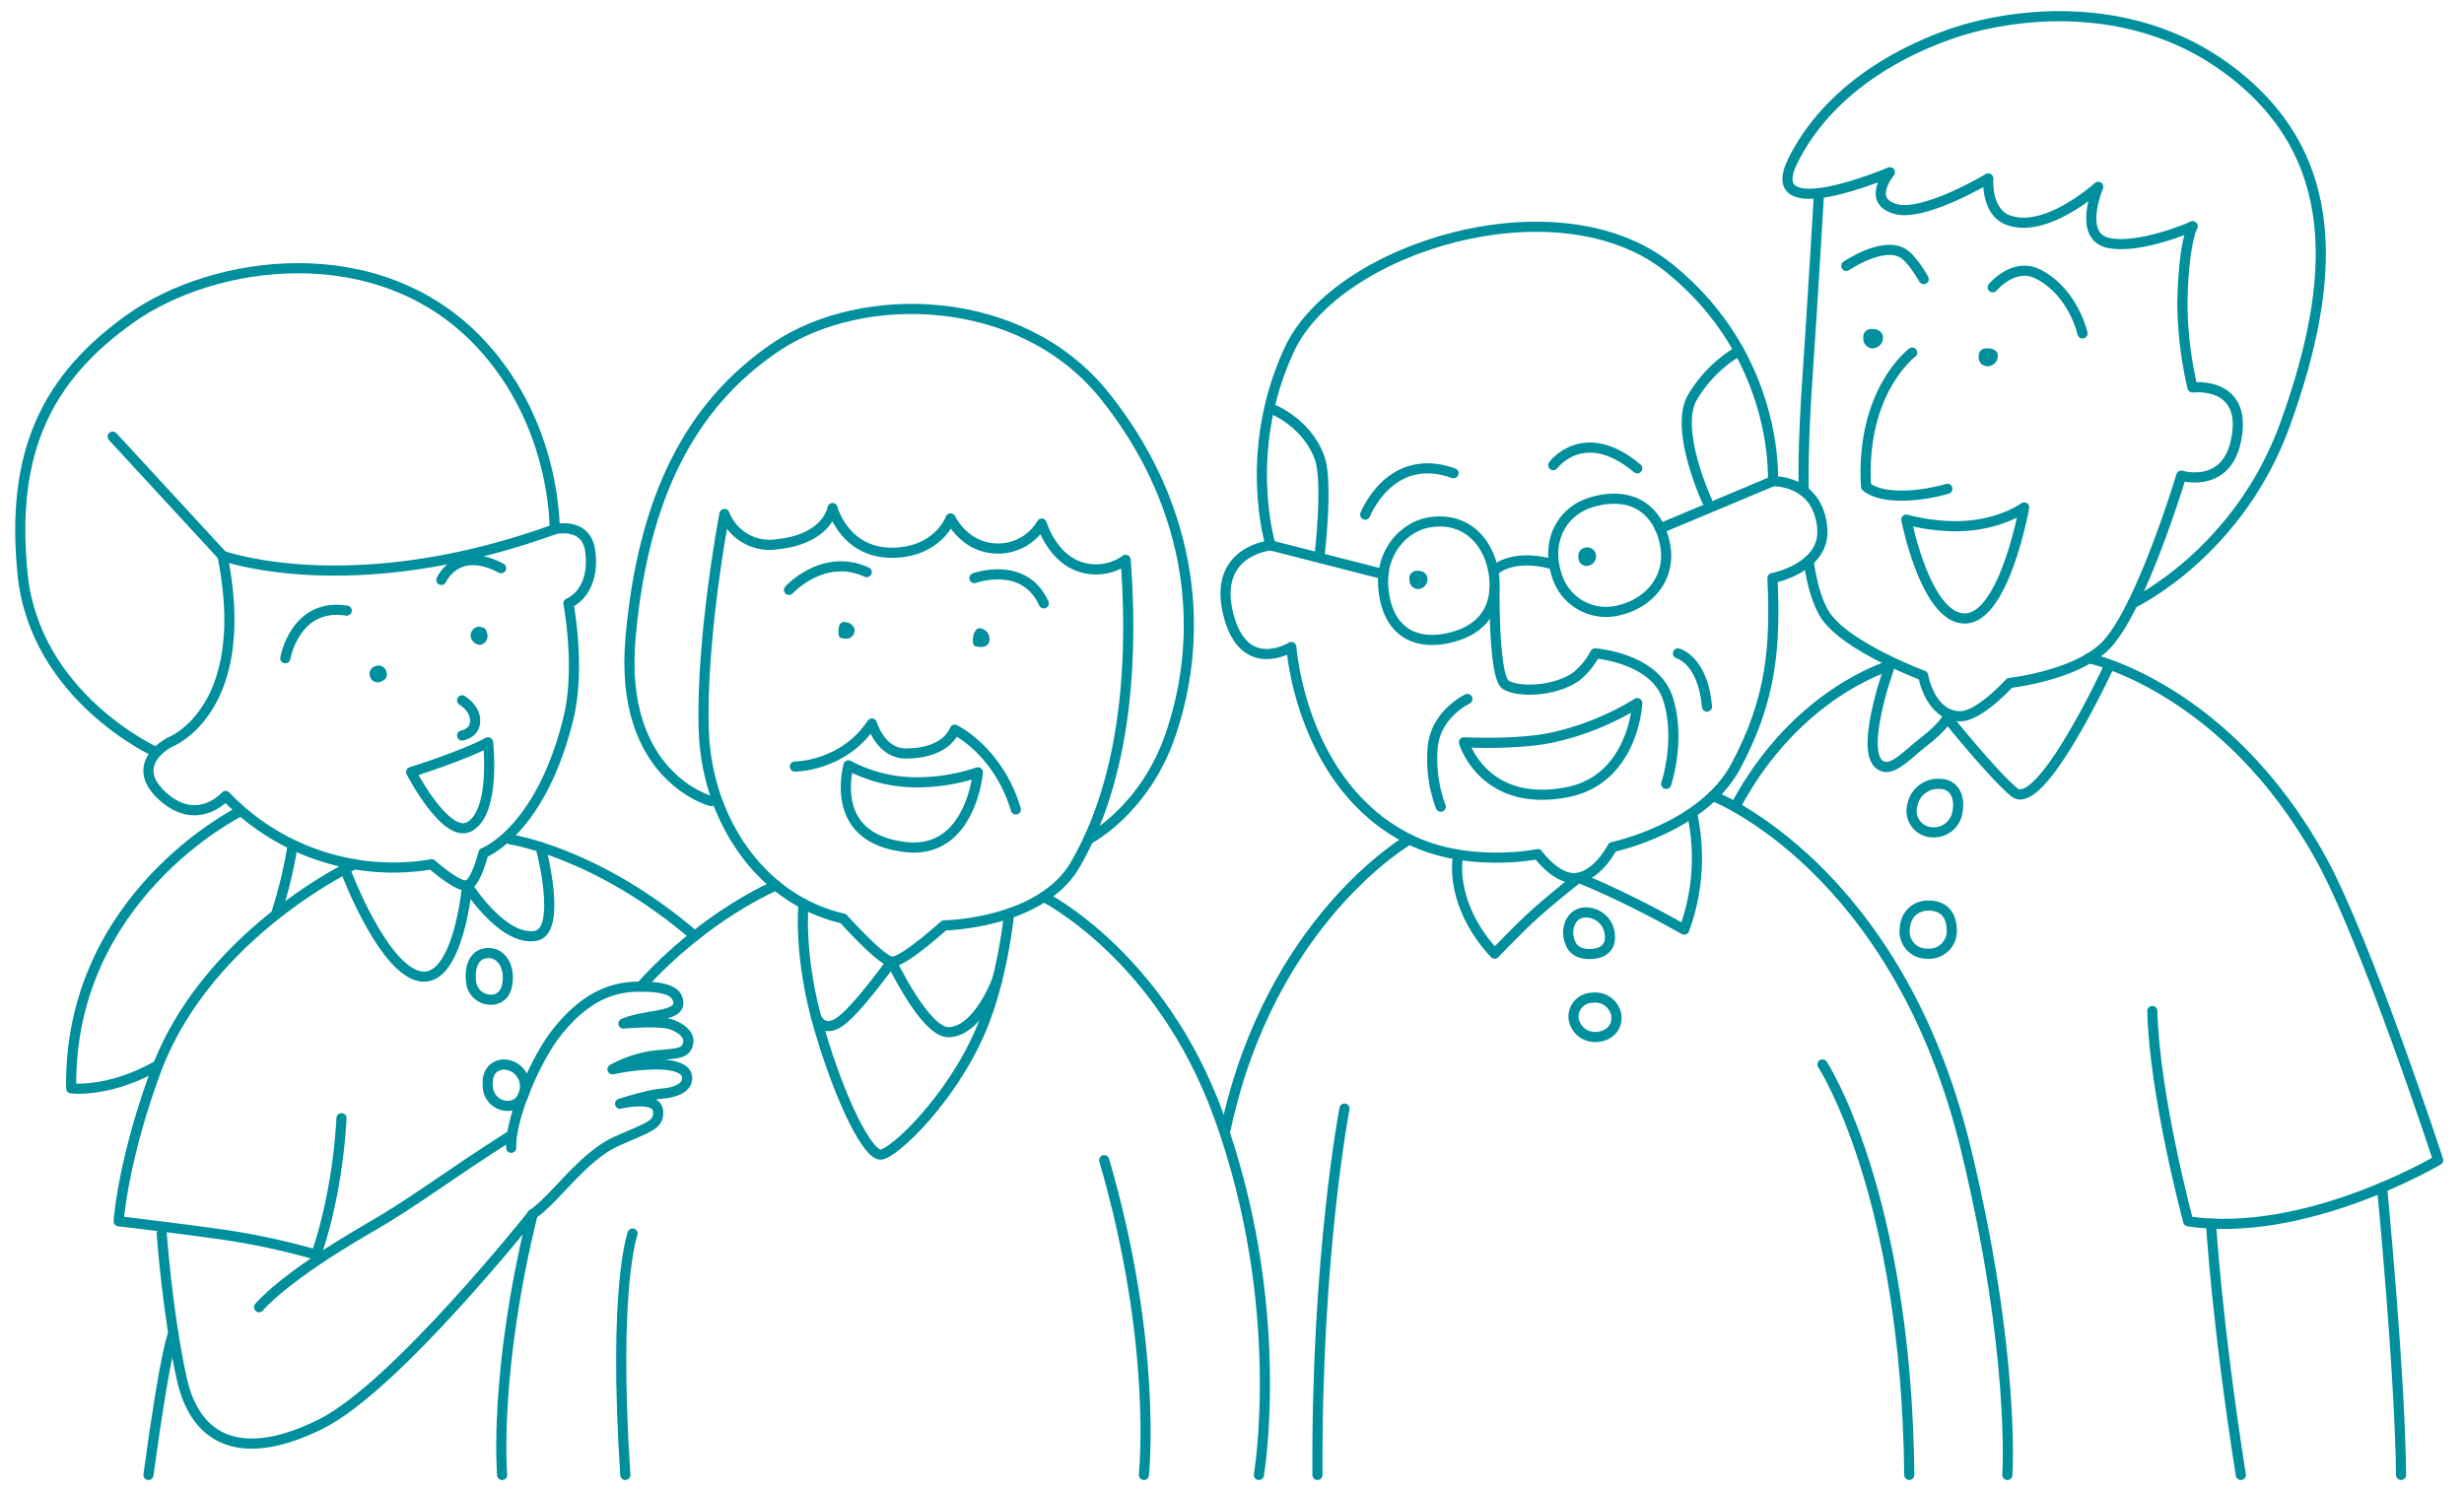 <svg id="fig__fv" xmlns="http://www.w3.org/2000/svg" viewBox="0 0 608 368"><defs><style>.cls-1{fill:none;stroke:#008f9d;stroke-linecap:round;stroke-linejoin:round;stroke-width:2.5px;}.cls-2{fill:#008f9d;}</style></defs><path class="cls-1" d="M313.528,134.592s-14.312,1.277-10.478,16.867,15.589,8.215,15.589,8.215,2.3,34.129,29.134,47.475c14.439,7.182,31.689,3.641,31.689,3.641s4.9,6.847,10.01,5.837,8.391-7.57,8.391-7.57,22.234-4.645,30.412-19.9c8.914-16.627,9.852-29.622,9.085-46.484,0,0,13.128-2.5,12.295-12.3-1.023-12.012-12.18-11.627-12.18-11.627s1.789-30.5-25.556-52.562-82.035-5.195-93.791,20.106S313.528,134.592,313.528,134.592Z"/><path class="cls-1" d="M178.762,126.84s-5.793,30.326-5.111,53.156,14.652,42.253,34.415,46.683c0,0,9.2,10.307,11.927,10.648s12.948-8.945,12.948-8.945,23.852-.34,32.371-14.993,15.248-38.163,12.437-75.22a12.5,12.5,0,0,1-11.756,1.534c-6.644-2.556-8.944-10.478-8.944-10.478a12.452,12.452,0,0,1-11.245,6.133c-7.922-.255-11.245-7.411-11.245-7.411s-2.8,7.8-13.289,8.433c-12.778.767-15.845-10.989-15.845-10.989s-1.078,7.64-13.8,8.945A11.936,11.936,0,0,1,178.762,126.84Z"/><path class="cls-1" d="M175.525,197.715s-23-5.861-19.934-40.362,14.678-57.432,35.89-71.744,60.382-13.635,80.987,11.926c20.325,25.216,25.9,55.962,16.356,83.824-6.408,18.711-20.268,25.79-20.268,25.79"/><path class="cls-1" d="M194.692,145.581s8.433-9.284,19.167-4.387"/><path class="cls-1" d="M240.437,142.674s12.267-4.5,17.123,6.229"/><path class="cls-1" d="M196.14,189.182s11.969,0,19-10.626c0,0,2.121,7.4,8.344,7.4,10.312,0,12.1-5.878,12.1-5.878s10.733,5.112,15.078,19.679"/><path class="cls-1" d="M209.354,188.885a35.878,35.878,0,0,0,15.685,4.171A47.486,47.486,0,0,0,241.3,190.6s-1.734,20.221-17.745,18.454S207.923,195.209,209.354,188.885Z"/><path class="cls-2" d="M208.413,153.5c-1.153-.1-1.534,1.022-1.534,2.428s.384,1.533,1.534,1.661a2.039,2.039,0,0,0,2.422-1.661C211.09,154.653,209.946,153.631,208.413,153.5Z"/><path class="cls-2" d="M349.61,140.89a1.782,1.782,0,0,0-1.837,2.051,2.223,2.223,0,0,0,1.959,2.427,2.386,2.386,0,0,0,2.471-2.05C352.458,142.04,351.521,140.725,349.61,140.89Z"/><path class="cls-2" d="M461.77,81.206a1.908,1.908,0,0,0-1.991,2.176,2.372,2.372,0,0,0,2.123,2.574,2.571,2.571,0,0,0,2.677-2.175C464.856,82.426,463.841,81.031,461.77,81.206Z"/><path class="cls-2" d="M92.6,164.4a1.973,1.973,0,0,0-1.236,2.694,1.92,1.92,0,0,0,2.833,1.012,1.768,1.768,0,0,0,1.176-2.236A2.051,2.051,0,0,0,92.6,164.4Z"/><path class="cls-2" d="M241.867,155.037c-1.153-.1-1.813,1.545-1.813,2.951s.383,1.533,1.533,1.661,2.3-.2,2.556-1.482A2.748,2.748,0,0,0,241.867,155.037Z"/><path class="cls-2" d="M391.372,135.1a2.089,2.089,0,0,0-1.888,2.5,2.017,2.017,0,0,0,2.015,2.062,2.347,2.347,0,0,0,2.323-2.356A2.151,2.151,0,0,0,391.372,135.1Z"/><path class="cls-2" d="M490.608,85.968c-1.249-.1-2.362.465-2.362,1.956a2.151,2.151,0,0,0,1.893,2.434,2.534,2.534,0,0,0,2.812-2.176C493.123,86.81,492.27,86.1,490.608,85.968Z"/><path class="cls-2" d="M118.093,154.66a2.2,2.2,0,0,0-1.813,2.951c.636,1.254,1.776,1.8,2.7,1.387a2.185,2.185,0,0,0,1.258-2.531C119.979,155.19,119.627,154.788,118.093,154.66Z"/><path class="cls-1" d="M257.56,221.335s28.807,14.373,43.19,54.071C317.787,322.429,310.631,364,310.631,364"/><path class="cls-1" d="M156.1,304.423s-4.868,12.894-1.8,59.577"/><path class="cls-1" d="M282.255,364s3.5-32.03-9.787-77.69"/><path class="cls-1" d="M198.289,223.039s-1.467,12.84,3.985,31.24,11.926,30.667,14.993,30.667,17.548-13.629,24.851-30.953c5.413-12.839,6.881-28.557,6.881-28.557"/><path class="cls-1" d="M201.309,250.813s1.4,4.148,5.57,1.592,13.114-15.078,13.114-15.078,8.285,17.377,13.967,17.4c7.411.035,12.164-13.1,12.164-13.1"/><path class="cls-1" d="M126.14,283.267c-.25-7.5,6.193-22.076,11.123-28.321,7.789-9.867,14.822-11.47,20.836-11.459,6.416.013,9.2,1.281,9.274,4,.1,3.605-8.256,2.812-13.53,5.123,0,0,9.038-.851,12.007.289s4.344,2.875,3.944,4.623c-.653,2.85-3.182,2.352-9.028,3.072a30.215,30.215,0,0,0-9.627,3.3,54.064,54.064,0,0,1,11.763-1.2c2.2.093,6.805.515,6.65,3.533-.11,2.137-2.642,3.372-6.19,3.661s-10.354,2.5-10.354,2.5,8.977-2.136,9.373,1.736c.363,3.548-2.281,3.968-10.2,7.521-8.359,3.749-15.034,14.055-20.734,18"/><path class="cls-1" d="M87.44,213.291S50.854,230.4,38.3,264.726c-8.1,22.149-9.012,36.661-9.012,36.661s12.982,1.537,23.827,3.036a174.019,174.019,0,0,1,24.875,5.228s5.133-13.35,6.272-33.68"/><path class="cls-1" d="M125.946,207.149s21.439,3.18,45.476,23.835"/><path class="cls-1" d="M136.85,130.613s7.9-1.991,8.806,5.512c1.246,10.307-5.4,12.778-5.4,12.778s3.066,15.845,0,28.367C133.4,205.258,119.3,210.493,119.3,210.493s-1.836,7.388-4.019,8.008-8.76-5.2-8.76-5.2a57.208,57.208,0,0,1-50.856-16.867s-6.9,7.923-15.589,0,1.789-13.243,1.789-13.243,20.7-7.713,13.033-46.047C54.9,137.147,86.76,148.758,136.85,130.613Z"/><path class="cls-1" d="M38.379,185.548S8.644,172.055,5.577,141.7s6.134-48.5,26.578-63.071,61.294-20.648,86.38,6.133c18.911,20.19,18.315,45.856,18.315,45.856"/><line class="cls-1" x1="54.9" y1="137.147" x2="27.811" y2="107.758"/><path class="cls-1" d="M101.456,190.534s12.836-4,18.969-7.34c0,0,2.007,17.228-4.62,20.825C110.038,207.149,101.456,190.534,101.456,190.534Z"/><path class="cls-1" d="M70.4,162.448s2.386-13.8,15.164-11.756"/><path class="cls-1" d="M108.909,143.128s3.758-8.719,14.742-2.906"/><path class="cls-1" d="M114.02,172.833s3.237,1.889,3.237,5.034-3.237,3.655-3.237,3.655"/><path class="cls-1" d="M39.907,304.423s1.341,19.369,4.919,35.725,15.785,20.571,34.438,11.244c18.4-9.2,52.18-51.745,52.18-51.745"/><path class="cls-1" d="M63.93,322.6s5.622-7.156,27.5-19.763c11.087-6.391,19.123-12.778,34.706-22.66"/><path class="cls-1" d="M85.568,215.6s9.2,24.207,18.4,25.393,11.315-22.5,11.315-22.5,8.576,13.755,16.8,12.483c6.9-1.068,1.328-21.927,1.328-21.927"/><path class="cls-1" d="M119.174,235.41c-1.847.528-3.39,2.677-2.939,6.9a4.923,4.923,0,0,0,5.667,4.359c2.766-.568,3.461-3.208,3.405-5.679C125.223,237.292,122.752,234.388,119.174,235.41Z"/><path class="cls-1" d="M123.957,262.718c-1.9.288-4.014,1.556-3.564,5.779a4.923,4.923,0,0,0,5.667,4.359c2.767-.568,3.776-3.236,3.406-5.679A5.309,5.309,0,0,0,123.957,262.718Z"/><path class="cls-1" d="M42.774,329.1S41.1,331.24,36.631,364"/><path class="cls-1" d="M352.373,128.969c-5.581,1.028-12.011,6.9-10.989,16.612s7.156,13.582,15.334,12.03,12.778-6.6,12.011-14.937S362.084,127.18,352.373,128.969Z"/><path class="cls-1" d="M393.007,123.858c-7.794,2.172-11.5,9.863-8.944,17.837a12.706,12.706,0,0,0,15.078,9c8.178-1.789,13.161-8.434,11.755-16.1C409.32,125.993,402.983,121.078,393.007,123.858Z"/><path class="cls-1" d="M368.812,140.725s4.134-4.172,13.973-1.575"/><line class="cls-1" x1="341.276" y1="141.695" x2="313.528" y2="134.592"/><line class="cls-1" x1="409.624" y1="130.416" x2="437.475" y2="118.747"/><path class="cls-1" d="M368.771,145.6s-.212,21.277,2.684,23.322,12.036,1.788,17.378-1.874a17.892,17.892,0,0,0,4.77-5.793s14.756,1.022,17.989,11.245-.459,20.956-.459,20.956"/><path class="cls-1" d="M362.084,172.5s-7.947,3.748-8.574,12.1a33.806,33.806,0,0,0,2,14.482"/><path class="cls-1" d="M361.232,183.194s12.886.678,21.553-1.135A67.5,67.5,0,0,0,404,173.522s-.859,18.848-17.381,22C366,199.445,361.232,183.194,361.232,183.194Z"/><path class="cls-1" d="M336.869,127.01s6.133-15.845,21.808-10.223"/><path class="cls-1" d="M383.261,114.8s7.582-10.275,20.735.785"/><path class="cls-1" d="M414.048,161.255s6.134,1.533,7.156,13.119"/><path class="cls-1" d="M325.624,137.034s2.125-18.1,0-24.017c-3.237-9.008-12.1-12.245-12.1-12.245"/><path class="cls-1" d="M421.2,123.6s-8.178-17.719-3.578-25.556a32.448,32.448,0,0,1,11.5-11.46"/><path class="cls-1" d="M347.773,207.149s-34.245,19.53-45.376,71.664"/><path class="cls-1" d="M422.673,196.421s45.552,17.539,62.421,87.162C497.361,334.212,495.317,364,495.317,364"/><path class="cls-1" d="M359.7,211.827s-2.139,11.376,9.116,23.531c0,0,5.7-5.938,9.114-9.079,4.584-4.221,11.546-9.652,11.546-9.652s10.262,3.859,26.107,12.793a51.156,51.156,0,0,0,2.047-28.186"/><path class="cls-1" d="M390.9,225.194c-3.192.307-4.225,3.578-3.884,5.793s1.381,4.273,4.694,4.436,5.73-1.2,5.544-4.436A5.943,5.943,0,0,0,390.9,225.194Z"/><path class="cls-1" d="M478.659,193.456a6.441,6.441,0,0,0-6.769,5.2,5.273,5.273,0,0,0,4.686,6.73,5.875,5.875,0,0,0,6.43-5.026C483.81,195.975,481.687,193.456,478.659,193.456Z"/><path class="cls-1" d="M475.858,223.482c-3.207,0-5.726,2.16-5.872,5.938a5.445,5.445,0,0,0,5.52,5.933,5.6,5.6,0,0,0,6.1-5.933C481.453,224.969,478.886,223.482,475.858,223.482Z"/><path class="cls-1" d="M331.758,273.589s-6.97,36.062-6.673,90.411"/><path class="cls-1" d="M449.693,262.685s20.7,31.462,21.431,101.315"/><path class="cls-1" d="M392.867,246.229a4.665,4.665,0,0,0-4.555,5.265,5.347,5.347,0,0,0,5.244,4.43c3.48,0,5.695-2.386,5.269-5.452A5.291,5.291,0,0,0,392.867,246.229Z"/><path class="cls-1" d="M541.005,55.863s-12.964,5.72-20.718,4.094-2.542-13.852-2.542-13.852-13.058,11.9-22.43,8.131c-5.354-2.155-4.7-10.2-4.7-10.2s-16.049,9.665-23.064,7.5-1.208-9.029-1.208-9.029-32.2,13.716-23.911-2.906c7.977-15.992,23.832-25.95,38.766-31.171C496.7,3.007,525.55-.414,549.035,16.559c29.629,21.414,27.414,53.04,14.953,87.823-11.534,32.194-37.738,44.5-37.738,44.5"/><path class="cls-1" d="M471.851,87.017s-12.784,9.482-11.4,33.057c4.015,3.4,13.8,2.4,20.076.554"/><path class="cls-1" d="M470.394,128.235a49.005,49.005,0,0,0,11.907,1.626c10.938.054,17.168-4.63,17.168-4.63s-4.846,27.128-14.537,27.4S470.394,128.235,470.394,128.235Z"/><path class="cls-1" d="M455.58,65.621s8.973-6.149,13.983-3.118c2.354,1.424,5.123,6.37,5.123,6.37"/><path class="cls-1" d="M491.716,70.906s5.22-6.326,11.214-3.252c8.723,4.472,10.938,14.637,10.938,14.637"/><path class="cls-1" d="M466.338,164.272S443.2,170.8,428.2,199.078"/><path class="cls-1" d="M515.49,162.448s33.763,7.08,57.176,49.379c11.236,20.3,28.961,74.483,28.961,74.483s-32.8,19.448-61.675,15.1c0,0-8.349-30.951-8.86-51.907"/><path class="cls-1" d="M466.338,164.272s-8.3,22.7-1.714,24.886c2.764.917,6.433-3.292,9.924-5.964,4.826-3.695,5.979-6.017,5.979-6.017s11.261,14.031,16.493,18.34c6.5,5.351,23.267-30.86,23.267-30.86"/><path class="cls-1" d="M587.783,293.067s4.434,45.845,4.69,70.933"/><path class="cls-1" d="M545.577,301.968s1.416,24.379,7.353,62.032"/><path class="cls-1" d="M131.444,299.647C121.759,338.845,123.9,364,123.9,364"/><path class="cls-1" d="M191.481,218.5s-17.3,7.132-33.385,24.984"/><path class="cls-1" d="M68.3,225.018a111.76,111.76,0,0,0,3.8-15.748"/><path class="cls-1" d="M59.038,200.356s-42.157,20.867-41.476,68.231c0,0,9.121,1.241,21.2-5.576"/><path class="cls-1" d="M446.27,138.448c.822,5.569,2.128,10.324,4.134,13.368,5.176,7.858,24.144,14.909,24.144,14.909s1.67,10.034,9.183,10.034c4.708,0,12.138-8.217,12.138-8.217s15.622-1.687,23.26-8.775c8.861-8.221,19.107-42.382,19.107-42.382s10.906,3.323,13.458-8.468c3.251-15.019-10.689-13.3-10.689-13.3a93.491,93.491,0,0,1-2.492-20.781c.091-5.238.553-14.366,2.492-18.974"/><path class="cls-1" d="M448.848,47.665s-1.581,26.886-2.822,45.061c-.406,5.959-1.139,17.151-.968,28.447"/></svg>